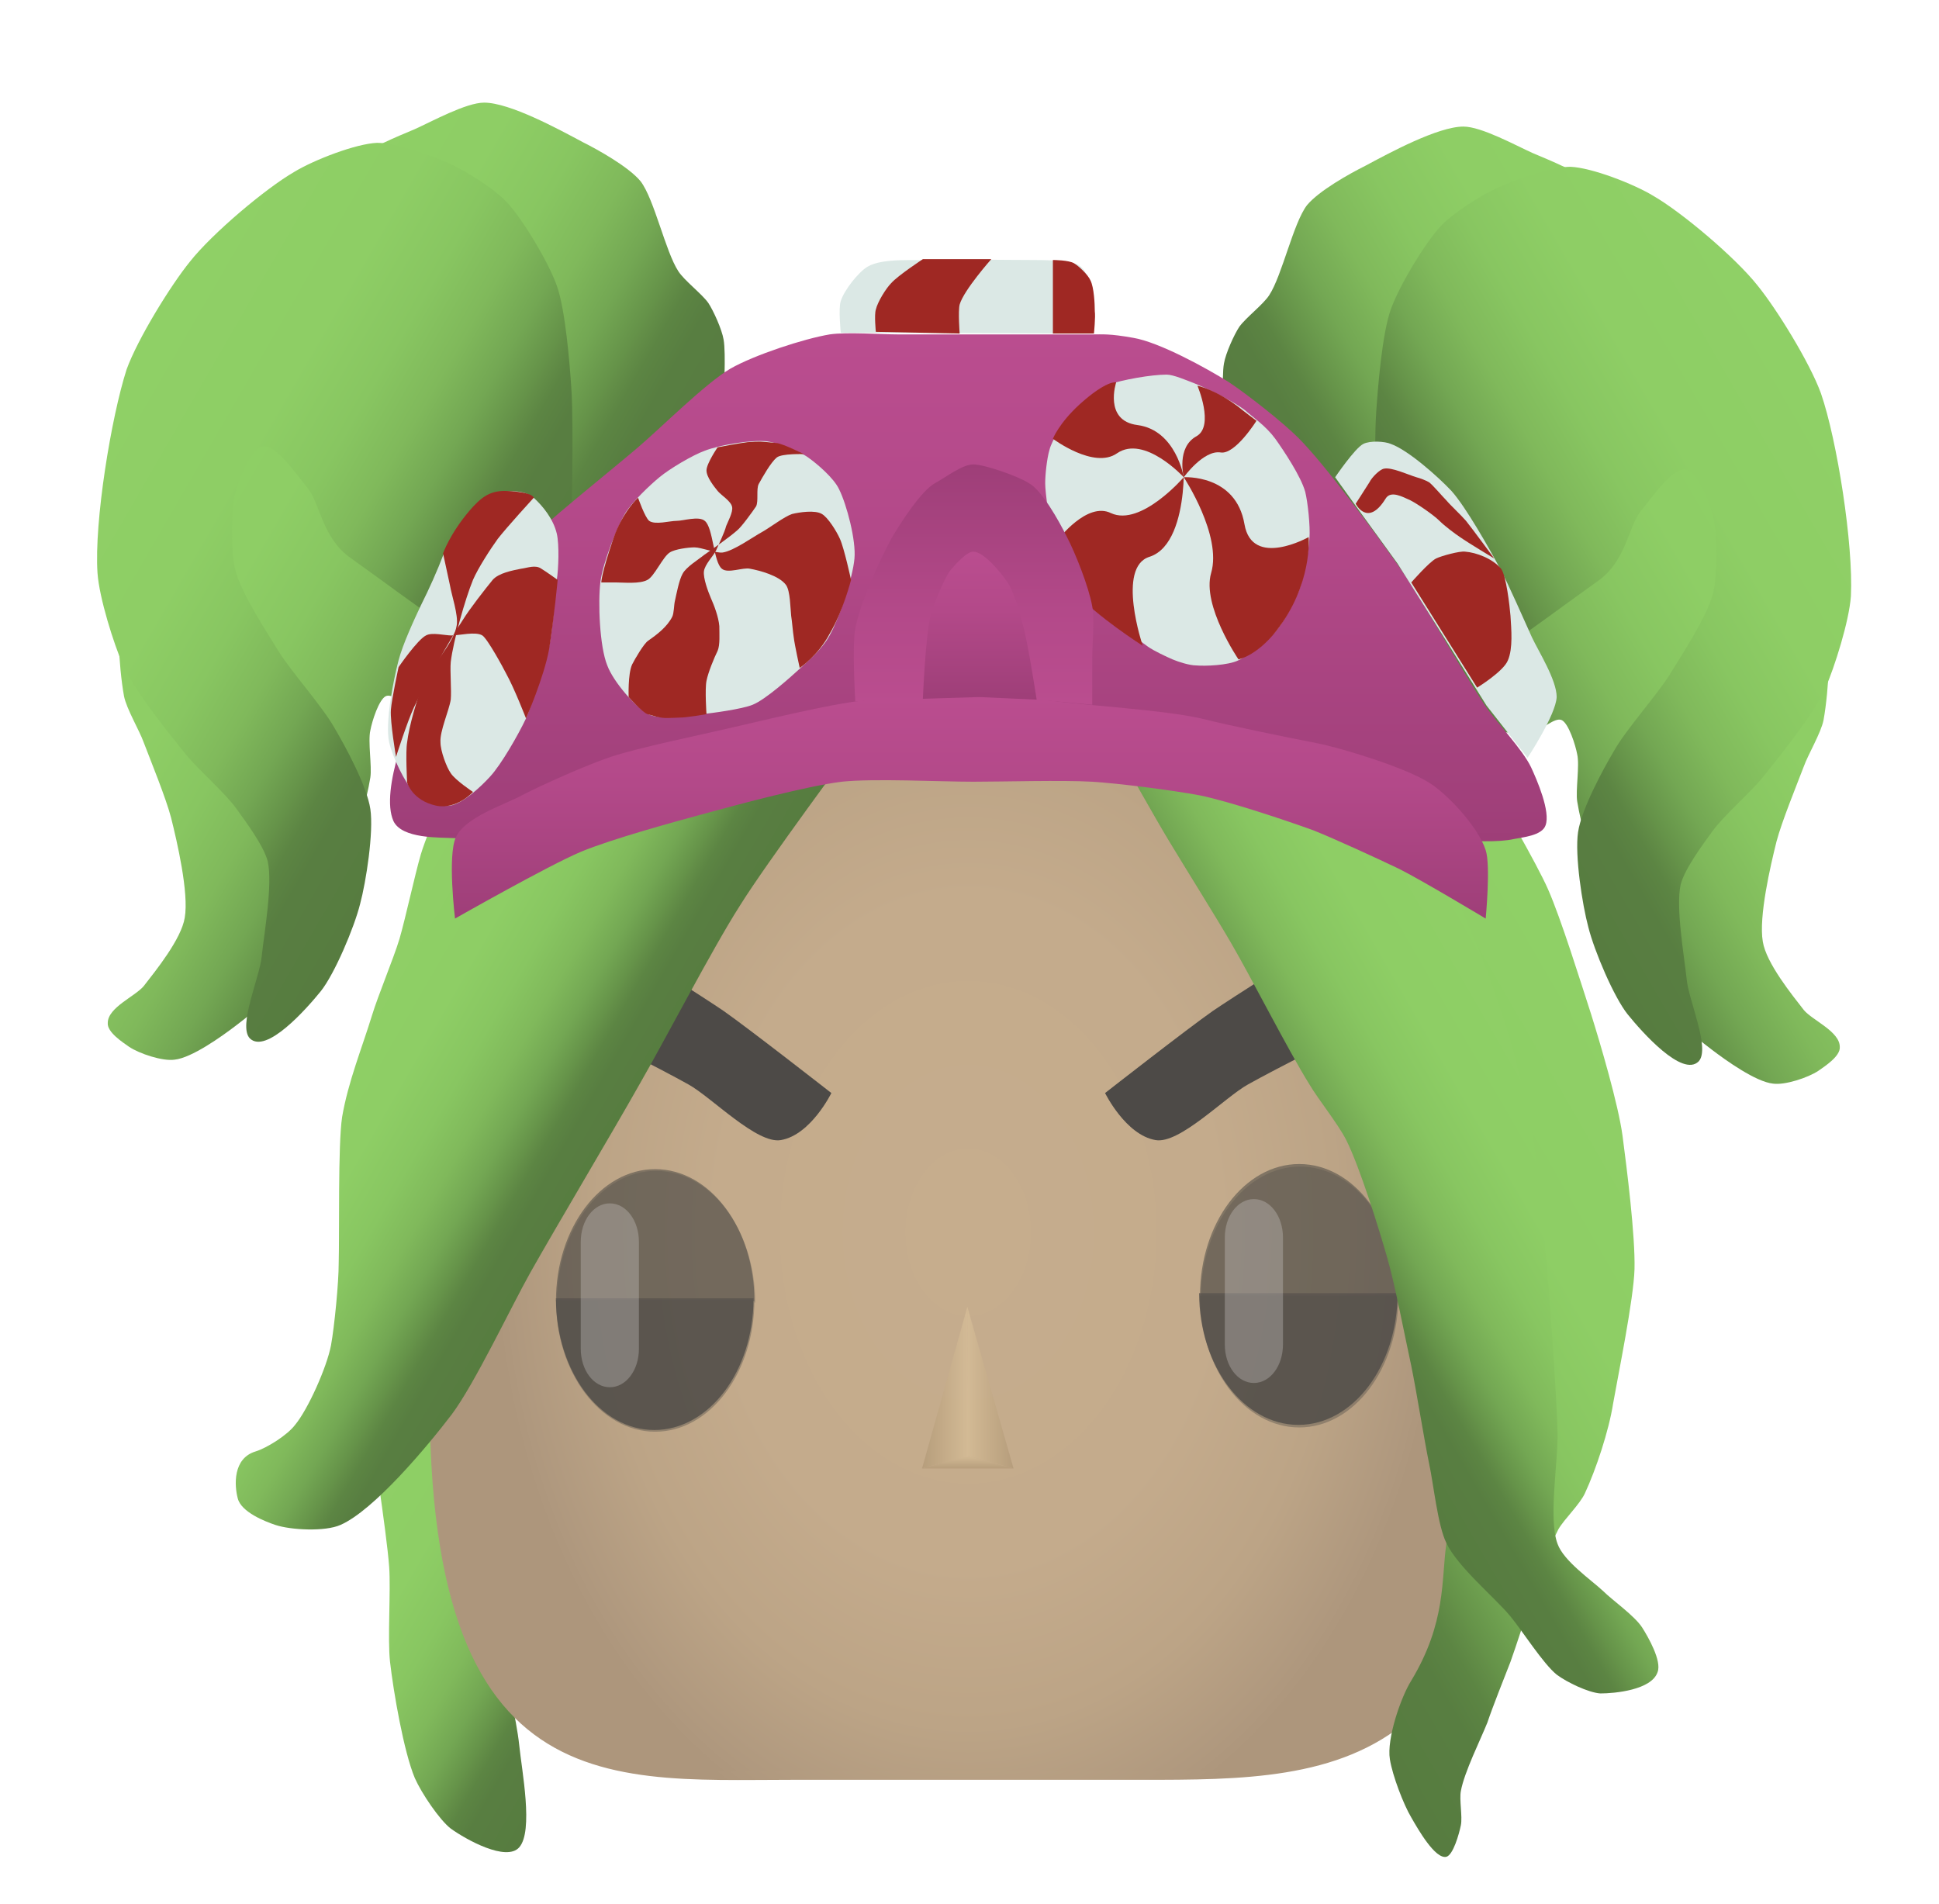 <svg version="1.1" id="Capa_1" xmlns="http://www.w3.org/2000/svg" x="0" y="0" viewBox="0 0 226.7 222.6" xml:space="preserve"><style>.st6{fill:#4d4a47}.st9{opacity:.8}.st10{opacity:.7;fill:#4d4a47}.st11{opacity:.4}.st12{opacity:.3;fill:#d9d7d5}.st15{fill:#dbe8e5}.st16{fill:#9f2823}</style><linearGradient id="SVGID_1_" gradientUnits="userSpaceOnUse" x1="213.399" y1="56.679" x2="161.975" y2="86.369"><stop offset="0" stop-color="#8fd066"/><stop offset=".314" stop-color="#8ece65"/><stop offset=".463" stop-color="#88c661"/><stop offset=".577" stop-color="#80b95b"/><stop offset=".673" stop-color="#73a753"/><stop offset=".754" stop-color="#649148"/><stop offset=".755" stop-color="#649048"/><stop offset=".794" stop-color="#5c8543"/><stop offset=".848" stop-color="#587e41"/><stop offset="1" stop-color="#577c40"/></linearGradient><path d="M179.4 85.5c.8-.1 2.4-1.7 3.2-1.3.8.4 1.6 2.9 1.8 4 .3 1.3-.2 4.2 0 5.5.9 5.6 4.7 16.2 7.4 20.7 1.6 2.7 6 6.6 8.3 8.3 1.7 1.3 5.2 3.8 7.2 4 1.4.2 4.1-.7 5.3-1.5.7-.5 2.6-1.7 2.5-2.8 0-1.8-3.2-3.1-4.2-4.3-1.4-1.8-4.4-5.5-4.8-8-.5-2.9.9-8.9 1.6-11.7.6-2.3 2.4-6.7 3.2-8.8.5-1.4 2-3.9 2.3-5.4 1.3-7.2.9-22.8-1.4-29.6-2.1-6.3-11-14.6-14.7-19.4-2.7-3.4-7.6-10.9-10.7-13.6-1.6-1.4-5.3-2.9-7.2-3.7-2-.9-6-3.1-8.1-3.1-3 0-8.7 3.1-11.5 4.6-1.8.9-5.4 2.9-6.8 4.6-1.6 2.1-2.9 8.2-4.4 10.5-.7 1.1-2.7 2.6-3.5 3.7-.6.9-1.6 3.1-1.8 4.3-.3 1.6 0 6.8 0 6.8l17.4 34.8c.2.1 14.2 2.1 18.9 1.4z" fill="url(#SVGID_1_)"/><linearGradient id="SVGID_2_" gradientUnits="userSpaceOnUse" x1="218.389" y1="54.737" x2="169.548" y2="82.936"><stop offset="0" stop-color="#8fd066"/><stop offset=".314" stop-color="#8ece65"/><stop offset=".463" stop-color="#88c661"/><stop offset=".577" stop-color="#80b95b"/><stop offset=".673" stop-color="#73a753"/><stop offset=".754" stop-color="#649148"/><stop offset=".755" stop-color="#649048"/><stop offset=".794" stop-color="#5c8543"/><stop offset=".848" stop-color="#587e41"/><stop offset="1" stop-color="#577c40"/></linearGradient><path d="M160.9 65.2s-.3-12.7 0-17c.2-3 .7-9.2 1.7-12 1-2.8 3.9-7.6 5.7-9.6 1.4-1.6 4.9-3.8 6.7-4.6 2.1-1 6.4-2.5 8.6-2.5 2.5.1 7.4 2 9.7 3.4 3.3 1.9 9.6 7.2 12.2 10.5 2.2 2.7 6.1 9 7.4 12.6 1.9 5.5 3.8 17.7 3.5 23.7-.2 2.9-1.9 8.3-3 10.8-1.4 3.1-5.4 8-7.4 10.5-1.4 1.7-4.5 4.4-5.8 6.2-1 1.4-3.2 4.3-3.7 6.2-.6 2.7.4 8.3.7 11.1.2 2.4 2.8 8.1 1.4 9.6-1.9 1.9-6.6-3.4-8.3-5.5-1.6-2-3.9-7.4-4.6-10.2-.7-2.6-1.6-8.4-1.2-11.1.4-2.7 2.9-7.3 4.2-9.5 1.4-2.5 5-6.5 6.5-8.9 1.4-2.3 4.4-6.8 5.1-9.6.5-2.1.5-6.8 0-8.9-.4-1.7-1.9-5.3-3.2-5.5-1.6-.3-4.1 3.5-5.3 4.9-1.4 1.8-1.7 5.7-4.8 8-4.3 3.1-4.3 3.1-5.8 4.2-2.2 1.6-8.8 6.3-8.8 6.3l-11.5-13.1z" fill="url(#SVGID_2_)"/><linearGradient id="SVGID_3_" gradientUnits="userSpaceOnUse" x1="65.723" y1="83.615" x2="14.298" y2="53.925"><stop offset="0" stop-color="#577c40"/><stop offset=".152" stop-color="#587e41"/><stop offset=".206" stop-color="#5c8543"/><stop offset=".245" stop-color="#649048"/><stop offset=".246" stop-color="#649148"/><stop offset=".327" stop-color="#73a753"/><stop offset=".423" stop-color="#80b95b"/><stop offset=".537" stop-color="#88c661"/><stop offset=".686" stop-color="#8ece65"/><stop offset="1" stop-color="#8fd066"/></linearGradient><path d="M48.3 82.7c-.8-.1-2.4-1.7-3.2-1.3-.8.4-1.6 2.9-1.8 4-.3 1.3.2 4.2 0 5.5-.9 5.6-4.7 16.2-7.4 20.7-1.6 2.7-6 6.6-8.3 8.3-1.7 1.3-5.2 3.8-7.2 4-1.4.2-4.1-.7-5.3-1.5-.7-.5-2.6-1.7-2.5-2.8 0-1.8 3.2-3.1 4.2-4.3 1.4-1.8 4.4-5.5 4.8-8 .5-2.9-.9-8.9-1.6-11.7-.6-2.3-2.4-6.7-3.2-8.8-.5-1.4-2-3.9-2.3-5.4-1.3-7.2-.9-22.8 1.4-29.6 2.1-6.3 11-14.6 14.7-19.4 2.7-3.4 7.6-10.9 10.7-13.6 1.6-1.4 5.3-2.9 7.2-3.7 2-.9 6-3.1 8.1-3.1 3 0 8.7 3.1 11.5 4.6 1.8.9 5.4 2.9 6.8 4.6 1.6 2.1 2.9 8.2 4.4 10.5.7 1.1 2.7 2.6 3.5 3.7.6.9 1.6 3.1 1.8 4.3.3 1.6 0 6.8 0 6.8l-17.7 35s-13.9 2-18.6 1.2z" fill="url(#SVGID_3_)"/><linearGradient id="SVGID_4_" gradientUnits="userSpaceOnUse" x1="58.15" y1="80.182" x2="9.309" y2="51.983"><stop offset="0" stop-color="#577c40"/><stop offset=".152" stop-color="#587e41"/><stop offset=".206" stop-color="#5c8543"/><stop offset=".245" stop-color="#649048"/><stop offset=".246" stop-color="#649148"/><stop offset=".327" stop-color="#73a753"/><stop offset=".423" stop-color="#80b95b"/><stop offset=".537" stop-color="#88c661"/><stop offset=".686" stop-color="#8ece65"/><stop offset="1" stop-color="#8fd066"/></linearGradient><path d="M66.8 62.4s.3-12.7 0-17c-.2-3-.7-9.2-1.7-12-1-2.8-3.9-7.6-5.7-9.6-1.4-1.6-4.9-3.8-6.7-4.6-2.1-1-6.4-2.5-8.6-2.5-2.5.1-7.4 2-9.7 3.4-3.3 1.9-9.6 7.2-12.2 10.5-2.2 2.7-6.1 9-7.4 12.6C13 48.8 11 61 11.4 67c.2 2.9 1.9 8.3 3 10.8 1.4 3.1 5.4 8 7.4 10.5 1.4 1.7 4.5 4.4 5.8 6.2 1 1.4 3.2 4.3 3.7 6.2.6 2.7-.4 8.3-.7 11.1-.2 2.4-2.8 8.1-1.4 9.6 1.9 1.9 6.6-3.4 8.3-5.5 1.6-2 3.9-7.4 4.6-10.2.7-2.6 1.6-8.4 1.2-11.1-.4-2.7-2.9-7.3-4.2-9.5-1.4-2.5-5-6.5-6.5-8.9-1.4-2.3-4.4-6.8-5.1-9.6-.5-2.1-.5-6.8 0-8.9.4-1.7 1.9-5.3 3.2-5.5 1.6-.3 4.1 3.5 5.3 4.9 1.4 1.8 1.7 5.7 4.8 8 4.3 3.1 4.3 3.1 5.8 4.2 2.2 1.6 8.8 6.3 8.8 6.3l11.4-13.2z" fill="url(#SVGID_4_)"/><linearGradient id="SVGID_5_" gradientUnits="userSpaceOnUse" x1="38.07" y1="175.883" x2="72.5" y2="195.761"><stop offset="0" stop-color="#8fd066"/><stop offset=".314" stop-color="#8ece65"/><stop offset=".463" stop-color="#88c661"/><stop offset=".577" stop-color="#80b95b"/><stop offset=".673" stop-color="#73a753"/><stop offset=".754" stop-color="#649148"/><stop offset=".755" stop-color="#649048"/><stop offset=".794" stop-color="#5c8543"/><stop offset=".848" stop-color="#587e41"/><stop offset="1" stop-color="#577c40"/></linearGradient><path d="M43.3 166.9s1.9 12.2 2.2 16.3c.2 2.8-.2 8.4.1 11.1.4 3.5 1.6 10.5 2.9 13.6.8 1.8 2.9 4.9 4.2 5.9 1.8 1.3 6.5 3.9 8 2.2 1.7-1.9.3-9 0-12-.3-2.9-1.6-8.4-2.3-11.1-.7-2.7-2.7-8-3.1-10.8-.4-2.5-.1-7.6-.4-10.2-.4-4.3-2.3-16.9-2.3-16.9l-9.3 11.9z" fill="url(#SVGID_5_)"/><radialGradient id="SVGID_6_" cx="54.411" cy="208.208" r="60.072" gradientTransform="matrix(.924 0 0 1.233 62.927 -112.637)" gradientUnits="userSpaceOnUse"><stop offset="0" stop-color="#c6ad8d"/><stop offset=".529" stop-color="#c4ab8c"/><stop offset=".781" stop-color="#bca486"/><stop offset=".973" stop-color="#af987e"/><stop offset="1" stop-color="#ad967c"/></radialGradient><radialGradient id="SVGID_7_" cx="54.411" cy="208.208" r="60.568" gradientTransform="matrix(.924 0 0 1.233 62.927 -112.637)" gradientUnits="userSpaceOnUse"><stop offset="0" stop-color="#c6ad8d"/><stop offset=".529" stop-color="#c4ab8c"/><stop offset=".781" stop-color="#bca486"/><stop offset=".973" stop-color="#af987e"/><stop offset="1" stop-color="#ad967c"/></radialGradient><path d="M51.1 136.1c0-30.6 18.6-55.5 41.6-55.5h40.8c23 0 41.6 24.8 41.6 55.5v16c4 55.5-18.6 55.5-41.6 55.5H92.7c-23 0-45.1 3-41.6-55.5v-16z" fill="url(#SVGID_6_)" stroke="url(#SVGID_7_)" stroke-miterlimit="10"/><path class="st6" d="M129.2 127.8s2.4 4.9 5.9 5.5c2.8.5 8.1-5 10.8-6.5 3.2-1.8 12.5-6.5 12.5-6.5l-6.5-8.6s-7.6 4.8-10.1 6.5c-3 2.1-12.6 9.6-12.6 9.6z"/><linearGradient id="SVGID_8_" gradientUnits="userSpaceOnUse" x1="199.506" y1="135.429" x2="140.225" y2="169.655"><stop offset="0" stop-color="#8fd066"/><stop offset=".314" stop-color="#8ece65"/><stop offset=".463" stop-color="#88c661"/><stop offset=".577" stop-color="#80b95b"/><stop offset=".673" stop-color="#73a753"/><stop offset=".754" stop-color="#649148"/><stop offset=".755" stop-color="#649048"/><stop offset=".794" stop-color="#5c8543"/><stop offset=".848" stop-color="#587e41"/><stop offset="1" stop-color="#577c40"/></linearGradient><path d="M174.8 92.6s4.9 8.4 6.2 11.4c1.5 3.4 3.8 10.8 5 14.5 1.1 3.5 3.2 10.6 3.7 14.3.5 3.8 1.5 11.7 1.4 15.6-.1 3.5-1.9 12.3-2.5 15.7-.5 3.2-2 7.7-3.3 10.5-.6 1.3-2.4 3-3.1 4.2-1.8 3.5-4.2 11.6-5.6 15.5-.7 1.8-2.1 5.3-2.7 7.1-.8 2-2.7 5.8-3.1 8-.2 1 .2 3 0 4s-.9 3.5-1.7 3.7c-1.3.3-3.3-3.2-4.1-4.6-.9-1.5-2.2-4.9-2.5-6.8-.4-2.4 1.3-7.3 2.5-9.2 4.1-6.8 3.5-11.8 4.1-16 1-7-.1-22.4 0-29.5.2-14.7-6.6-58.3-6.6-58.3h12.3z" fill="url(#SVGID_8_)"/><path class="st6" d="M97.2 127.8s-2.4 4.9-5.9 5.5c-2.8.5-8.1-5-10.8-6.5-3.2-1.8-12.5-6.5-12.5-6.5l6.5-8.6s7.6 4.8 10.1 6.5c3 2.1 12.6 9.6 12.6 9.6z"/><linearGradient id="SVGID_9_" gradientUnits="userSpaceOnUse" x1="71.645" y1="135.965" x2="38.444" y2="116.796"><stop offset="0" stop-color="#577c40"/><stop offset=".152" stop-color="#587e41"/><stop offset=".206" stop-color="#5c8543"/><stop offset=".245" stop-color="#649048"/><stop offset=".246" stop-color="#649148"/><stop offset=".327" stop-color="#73a753"/><stop offset=".423" stop-color="#80b95b"/><stop offset=".537" stop-color="#88c661"/><stop offset=".686" stop-color="#8ece65"/><stop offset="1" stop-color="#8fd066"/></linearGradient><path d="M100 86.9s-10.4 14-13.5 19c-3.2 5-8.8 15.8-11.8 21-3.1 5.5-9.6 16.4-12.7 21.9-2.3 4.1-6.5 13-9.2 16.6-2.9 3.8-9.1 11.2-13 12.9-1.8.8-5.8.6-7.6 0-1.2-.4-4-1.5-4.4-3.1-.4-1.5-.6-4.7 2.1-5.5 1.3-.4 3.7-1.9 4.6-3.1 1.5-1.8 3.7-6.7 4.2-9.3.4-2.2.9-7.3.9-9.6.1-3.4-.1-13.8.4-17.1.7-4.1 2.3-8 3.5-11.9.7-2.3 2.5-6.6 3.2-8.9.7-2.4 1.8-7.5 2.5-9.9.4-1.4 2.1-5.6 2.1-5.6l48.7-7.4z" fill="url(#SVGID_9_)"/><g class="st9"><path class="st10" d="M65 152.1c0-8.5 5.2-15.4 11.6-15.4s11.6 6.9 11.6 15.4"/><path class="st6" d="M88.1 151.8c0 8.5-5.2 15.4-11.6 15.4S65 160.3 65 151.8"/></g><g class="st11"><path class="st10" d="M65.1 152.3c0-8.5 5.2-15.4 11.6-15.4 6.4 0 11.6 6.9 11.6 15.4"/><path class="st6" d="M88.2 152c0 8.5-5.2 15.4-11.6 15.4S65 160.5 65 152"/></g><path class="st12" d="M74.7 157.7c0 2.5-1.5 4.5-3.4 4.5s-3.4-2-3.4-4.5v-12.5c0-2.5 1.5-4.5 3.4-4.5s3.4 2 3.4 4.5v12.5z"/><g class="st9"><path class="st10" d="M140.3 151.5c0-8.5 5.2-15.4 11.6-15.4s11.6 6.9 11.6 15.4"/><path class="st6" d="M163.4 151.2c0 8.5-5.2 15.4-11.6 15.4s-11.6-6.9-11.6-15.4"/></g><g class="st11"><path class="st10" d="M140.4 151.8c0-8.5 5.2-15.4 11.6-15.4s11.6 6.9 11.6 15.4"/><path class="st6" d="M163.5 151.5c0 8.5-5.2 15.4-11.6 15.4s-11.6-6.9-11.6-15.4"/></g><path class="st12" d="M150 157.2c0 2.5-1.5 4.5-3.4 4.5s-3.4-2-3.4-4.5v-12.5c0-2.5 1.5-4.5 3.4-4.5s3.4 2 3.4 4.5v12.5z"/><linearGradient id="SVGID_10_" gradientUnits="userSpaceOnUse" x1="186.503" y1="128.504" x2="150.924" y2="149.046"><stop offset="0" stop-color="#8fd066"/><stop offset=".314" stop-color="#8ece65"/><stop offset=".463" stop-color="#88c661"/><stop offset=".577" stop-color="#80b95b"/><stop offset=".673" stop-color="#73a753"/><stop offset=".754" stop-color="#649148"/><stop offset=".755" stop-color="#649048"/><stop offset=".794" stop-color="#5c8543"/><stop offset=".848" stop-color="#587e41"/><stop offset="1" stop-color="#577c40"/></linearGradient><path d="M131.1 88.6s4.1 7.3 5.5 9.6c1.8 3 5.5 8.9 7.3 12 2.4 4.1 6.7 12.6 9.2 16.6 1 1.7 3.4 4.7 4.3 6.5 1.6 3.2 3.8 10.3 4.8 13.8.9 3.1 2.1 9.4 2.8 12.6.6 2.9 1.5 8.6 2.1 11.5.5 2.3 1 7.2 2 9.2 1.3 2.8 5.7 6.4 7.5 8.6 1.4 1.7 3.8 5.5 5.4 6.8 1.2.9 3.7 2.1 5.1 2.2 1.7 0 6-.4 6.7-2.5.5-1.3-1.1-4.1-1.8-5.2-.9-1.4-3.5-3.2-4.6-4.3-1.4-1.3-4.6-3.5-5.3-5.5-1.1-2.9.1-9.8 0-13-.1-4.1-.7-12.4-1-16.5-.4-4.5-1.1-13.6-1.9-18.1-.5-2.9-1.8-8.4-2.6-11.2-.6-2.1-2-6.1-2.7-8.1-2.6-6.8-11.4-26.7-11.4-26.7l-31.4 1.7z" fill="url(#SVGID_10_)"/><linearGradient id="SVGID_11_" gradientUnits="userSpaceOnUse" x1="113.33" y1="98.201" x2="113.33" y2="38.83"><stop offset="0" stop-color="#9e3e78"/><stop offset=".026" stop-color="#9f3f79"/><stop offset=".606" stop-color="#b34989"/><stop offset="1" stop-color="#ba4d8f"/></linearGradient><path d="M53.2 98c-1.8-.1-6.2.1-7.2-2-1.6-3.6 2-12.4 3.6-16 2-4.6 7.6-12.2 10.7-15.4 3.4-3.5 10.8-9.3 14.3-12.3 2.7-2.3 7.9-7.5 10.8-9.2 2.8-1.6 8.6-3.5 11.6-4 2-.3 6 0 8 0H127.7c1.2 0 2-.1 4.8.4 3 .5 8.5 3.5 11.2 5.2 2.1 1.4 6.2 4.6 8.1 6.5 3.2 3.2 8.8 10.9 11.6 14.8 2.8 4 7.6 12.6 10.3 16.6 1.3 1.9 4.3 5 5.3 7.1.7 1.5 2.3 5.2 1.7 6.8-.4 1.2-2.7 1.4-3.7 1.6-1.7.4-5.2.3-6.9 0-6.1-1-17.7-6.5-23.7-7.8-7.1-1.6-21.4-2.9-28.6-3.3-3.7-.2-11.2-.5-14.9 0-7.6 1-22.5 6-30 7.6-4.8.9-14.7 3.6-19.7 3.4z" fill="url(#SVGID_11_)"/><path class="st15" d="M144.8 77.2c.9-.4 3.4-2.4 4.2-3.2 1-1.1 2.1-3.2 2.8-4.8.6-1.4 1.2-4.7 1.3-6.3.1-1.4-.2-4.2-.5-5.4-.5-1.8-2.5-4.8-3.5-6.2-1.1-1.5-2.6-2.5-3.5-3.3-1.4-1.1-4.5-2.6-6-3.2-.8-.3-2.4-1-3.2-1-1.8 0-5.2.6-6.9 1.2-1.3.5-3.5 2.5-4.5 3.7-.7.8-2 2.7-2.3 3.9-.3 1-.5 2.9-.5 3.9 0 1.1.5 4.5.5 4.5l3.2 8s2.6 2.1 3.5 2.8c1.3.9 3.5 2.9 4.8 3.8.7.5 2.2 1.2 2.9 1.5.7.3 2 .7 2.7.7 1.1.1 3.8 0 5-.6z"/><path class="st16" d="M138.4 55.8c-.3-5.8 1.3 7.6-4 9.3-3.9 1.2-.8 10.4-.8 10.4s-5.5-3.5-7.9-6.3c-1-1.1-2-6.1-2-6.1s3.4-4.5 6.2-3.1c3.5 1.6 8.5-4.2 8.5-4.2z"/><path class="st16" d="M138.4 55.8s6.1-.4 7.1 5.5c.9 5.2 7.5 1.5 7.5 1.5s.5 5.5-3.8 11c-2.3 2.9-4.4 3.3-4.4 3.3s-4.3-6.3-3.2-10.1c1.3-4.4-3.2-11.2-3.2-11.2zM138.4 55.8s-.9-3.5 1.5-4.8c2.1-1.2.1-5.9.1-5.9s2 .4 4.7 2.4c.6.5 2.2 1.7 2.2 1.7s-2.5 4-4.2 3.7c-2-.3-4.3 2.9-4.3 2.9z"/><path class="st15" d="M98.3 38.9s-.3-2.9 0-3.7c.4-1.3 2.1-3.4 3.1-4 1.8-1.1 5.8-.7 7.7-.8 2.9-.1 8.7 0 11.5 0 1.2 0 4.4 0 5.5.6.8.5 1.3 1.7 1.6 2.8.4 1.2 0 5.2 0 5.2l-29.4-.1z"/><path class="st16" d="M112.2 39s-.2-2.6 0-3.4c.5-1.7 3.7-5.3 3.7-5.3h-8s-2.9 1.9-3.7 2.8c-.6.6-1.6 2.2-1.8 3.1-.2.6 0 2.6 0 2.6l9.8.2zM123.1 30.4V39h4.8s.2-2 .1-2.6c0-.9-.1-2.8-.5-3.6-.3-.7-1.4-1.7-1.9-2-.6-.4-2.5-.4-2.5-.4z"/><path class="st15" d="M156.1 55.8s2.3-3.4 3.3-3.9c.8-.4 2.5-.3 3.2 0 2 .7 5.5 3.8 7.1 5.5 1.7 1.9 4.4 6.7 5.7 9.1 1 1.9 2.8 6 3.7 8 .8 1.7 2.9 5 2.9 7-.1 2.1-3.4 7.1-3.4 7.1l-4.8-6.1-4.8-7.7-5.6-8.9-5-6.9-2.3-3.2z"/><path class="st16" d="M165 68.1s2.1-2.4 2.9-2.8c.6-.3 2.8-.9 3.4-.8 1.3.1 3.2.8 4.2 2 .6.8 1 4.3 1.1 5.5.1 1.6.3 3.8-.3 5.2-.5 1.3-3.6 3.2-3.6 3.2L165 68.1zM158.5 58.9s1.4 2.8 3.5-.6c.6-1 2-.2 2.9.2.8.4 2.7 1.7 3.4 2.4.6.6 1.8 1.5 2.4 1.9 1 .7 4 2.5 4 2.5s-2.5-3.4-3.3-4.4c-.6-.7-1.8-1.8-2.3-2.4-.5-.5-1.5-1.7-2-2.1-.3-.2-1.1-.5-1.5-.6-1-.3-2.9-1.2-3.8-1-.5.1-1.4 1-1.7 1.6-.5.8-1.6 2.5-1.6 2.5z"/><path class="st15" d="M88 82.4c1.5-.6 4.4-3.2 5.6-4.3 1.2-1.1 2.7-2.4 3.5-4 1-1.8 2.6-6.5 2.8-8.8.2-2.1-.9-6.3-1.8-8.1-.6-1.3-2.6-3-3.6-3.7-1.1-.8-3.5-1.7-4.8-1.9-1.8-.2-5.5.4-7.3 1.1-1.4.5-4.1 2.1-5.3 3.1-1.1.9-3.2 2.9-4 4.2-1 1.7-2.6 5.8-2.9 8-.3 2.4-.1 7.6.8 9.8.7 1.9 3.3 4.9 4.8 5.7 1.4.7 4.6.3 6.2 0 1.2-.1 4.8-.6 6-1.1z"/><path class="st16" d="M99.5 67.8s-.8-3.7-1.3-4.8c-.4-.9-1.4-2.5-2.1-2.9-.8-.5-2.7-.2-3.5 0-.9.3-2.6 1.6-3.5 2.1-1.1.6-3.3 2.2-4.6 2.4-.8.1-2.5-.6-3.3-.6-.7 0-2.3.2-2.9.6-.8.5-1.8 2.8-2.6 3.2-.9.5-2.8.3-3.7.3h-1.7s0-1 1.4-5.1c1.1-3.2 2.9-4.8 2.9-4.8s.8 2.3 1.3 2.7c.7.5 2.4 0 3.2 0 .8 0 2.6-.6 3.3 0 1 .8 1 4.8 2 5.6.7.6 2.5-.2 3.3 0 1.1.2 3.4.8 4.2 1.9.5.7.5 2.7.6 3.6.1.6.2 1.9.3 2.5.1.9.7 3.6.7 3.6s2.2-1.5 3.5-4c1.6-2.7 2.5-6.3 2.5-6.3z"/><path class="st16" d="M82.6 83.5s-.2-2.9 0-3.9.9-2.7 1.3-3.5c.3-.7.2-2 .2-2.9-.1-1.1-.6-2.4-1-3.3-.3-.7-.9-2.3-.8-3.1.1-.8 1.1-1.8 1.4-2.4.3-.7 1-2.1 1.2-2.9.2-.5.8-1.6.7-2.2-.1-.7-1.3-1.4-1.7-1.9-.4-.5-1.3-1.6-1.3-2.4 0-.8 1.3-2.7 1.3-2.7s2.6-.5 3.5-.6c1.6-.1 1.3-.1 3.4.1.8.1 3.2 1.3 3.2 1.3s-2.6-.1-3.2.4c-.7.6-1.6 2.2-2.1 3.1-.3.6 0 2-.3 2.6-.4.6-1.7 2.4-2.2 2.8-.9.8-2.9 2.2-3.9 2.9-.6.5-2.1 1.4-2.5 2.2-.4.7-.7 2.3-.9 3.2-.1.4-.1 1.4-.3 1.8-.6 1.2-1.8 2.1-2.8 2.8-.5.3-1.6 2.2-1.9 2.8-.5 1.1-.4 3.8-.4 3.8s1.6 1.8 2.2 2c1.7.5 1.7.5 3.8.4.8 0 3.1-.4 3.1-.4z"/><path class="st15" d="M57.3 90.8c1.3-1.4 3.3-4.9 4.2-6.8.7-1.6 1.7-5.1 2.3-6.8.8-2.4 1-6.9 1.3-9.4.2-1.3.3-4.1 0-5.4-.4-1.7-1.6-3.2-2.7-4.2-1.4-1.2-4-.8-5.5 0-1.7.9-4.1 4.3-5 6.5-.8 2.1-1.7 4.1-2.7 6.1-.8 1.7-2.1 4.5-2.6 6.4-.6 2.3-1.6 7.3-1.1 9.6.4 1.7 1.8 4.7 2.9 5.8.9.9 3.1 1.8 4.2 1.6 1.5-.2 3.7-2.3 4.7-3.4z"/><path class="st16" d="M61.5 84s-1.4-3.6-2.3-5.2c-.4-.8-2.2-4.1-2.8-4.5-.8-.5-2.7 0-3.6 0-.8 0-2.3-.4-3 0-1 .5-3.2 3.7-3.2 3.7s-.8 3.7-.9 5c-.1 1.4.6 5.5.6 5.5s1.3-4.1 2.1-5.8c1.1-2.4 4.3-8.1 5.7-10.2.8-1.3 2.6-3.6 3.5-4.7.7-.8 2.3-1.1 3.3-1.3.8-.1 1.7-.5 2.4 0 .5.3 1.9 1.3 1.9 1.3s-.4 4.3-1 8.1c-.6 3.3-2.7 8.1-2.7 8.1z"/><path class="st16" d="M62.4 58.2s-3.2 3.5-4.2 4.8c-.8 1.1-2.3 3.4-2.9 4.8-.9 2.2-2.3 7.1-2.6 9.6-.1 1.1.1 3.3 0 4.4-.2 1.3-1.3 3.7-1.2 5 0 1 .7 2.9 1.2 3.6.5.8 2.6 2.2 2.6 2.2s-1.9 2.1-4.3 1.6c-2.8-.6-3.4-2.7-3.4-2.7s-.2-3.6 0-4.7c.2-1.8 1.2-5.3 1.9-6.9.8-1.9 3.6-4.7 3.9-6.8.2-1.2-.6-3.5-.8-4.7-.2-.9-.8-3.7-.8-3.7s.8-2.3 3.1-5c1.3-1.5 2.3-2.3 4.1-2.3 3.4.1 3.4.8 3.4.8z"/><linearGradient id="SVGID_12_" gradientUnits="userSpaceOnUse" x1="113.317" y1="107.41" x2="113.317" y2="81.491"><stop offset="0" stop-color="#9e3e78"/><stop offset=".026" stop-color="#9f3f79"/><stop offset=".606" stop-color="#b34989"/><stop offset="1" stop-color="#ba4d8f"/></linearGradient><path d="M53.2 107.4s10.9-6.2 14.7-7.8c3.6-1.5 10.9-3.5 14.6-4.5 4-1.1 11.9-3.2 15.9-3.7 3.8-.4 11.5 0 15.4 0 3.5 0 10.4-.2 13.9 0 3.2.2 9.4 1 12.6 1.6 3.4.7 10 2.9 13.3 4.1 2.5 1 7.5 3.3 10 4.5 2.6 1.3 10.1 5.8 10.1 5.8s.6-6.2 0-8c-.9-2.8-4.7-6.8-6.8-8-2.8-1.7-9.9-3.9-12.9-4.5-3.6-.7-10-2-13.6-2.9-4.4-1-13.3-1.5-17.8-2.1-5.4-.6-16.2-.5-21.6 0-4 .4-12 2.4-16 3.3-3.4.8-10.3 2.2-13.6 3.3-2.7.9-7.9 3.2-10.4 4.5-2 1.1-6.6 2.5-7.7 4.9-1 2.1-.1 9.5-.1 9.5z" fill="url(#SVGID_12_)"/><linearGradient id="SVGID_13_" gradientUnits="userSpaceOnUse" x1="113.86" y1="54.391" x2="113.86" y2="82.436"><stop offset="0" stop-color="#9e3e78"/><stop offset=".026" stop-color="#9f3f79"/><stop offset=".606" stop-color="#b34989"/><stop offset="1" stop-color="#ba4d8f"/></linearGradient><path d="M100 82s-.4-6.5 0-8.5c.5-2.9 2.9-8.1 4.2-10.5 1.1-1.9 3.5-5.6 5.1-6.5 1.3-.7 3.2-2.2 4.5-2.2s5.3 1.4 6.5 2.2c1.5.8 3.5 4.4 4.4 6.2 1 1.9 2.6 5.9 3 8.2.3 1.5 0 4.5 0 6v5.5l-9.8-.9h-6.4L100 82z" fill="url(#SVGID_13_)"/><linearGradient id="SVGID_14_" gradientUnits="userSpaceOnUse" x1="114.61" y1="64.563" x2="114.61" y2="81.812"><stop offset="0" stop-color="#ba4d8f"/><stop offset=".394" stop-color="#b34989"/><stop offset=".974" stop-color="#9f3f79"/><stop offset="1" stop-color="#9e3e78"/></linearGradient><path d="M107.9 81.7s.3-7.4.9-9.7c.4-1.4 1.5-4.2 2.3-5.3.6-.7 1.9-2.2 2.7-2.2 1.2 0 3.2 2.4 4 3.6.7 1 1.5 3.7 1.8 5 .6 2.1 1.6 8.7 1.6 8.7l-6.7-.3-6.6.2z" fill="url(#SVGID_14_)"/><path class="st16" d="M138.4 55.8s-.9-5.5-5.4-6.1c-4-.5-2.5-5-2.5-5s-1.1-.3-4.3 2.6c-2.4 2.2-3.1 4-3.1 4s4.8 3.6 7.5 1.7c3.2-2.2 7.8 2.8 7.8 2.8z"/><g opacity=".3"><linearGradient id="SVGID_15_" gradientUnits="userSpaceOnUse" x1="113.135" y1="170.229" x2="113.135" y2="171.698"><stop offset="0" stop-color="#f5dbab"/><stop offset="1" stop-color="#947a57"/></linearGradient><path fill="url(#SVGID_15_)" d="M118.5 171.7l-5.4-1.5-5.3 1.5h5.3z"/><linearGradient id="SVGID_16_" gradientUnits="userSpaceOnUse" x1="107.789" y1="162.23" x2="113.186" y2="162.23"><stop offset="0" stop-color="#947a57"/><stop offset="1" stop-color="#f5dbab"/></linearGradient><path fill="url(#SVGID_16_)" d="M113.1 152.8l.1 17.4-5.4 1.5z"/><linearGradient id="SVGID_17_" gradientUnits="userSpaceOnUse" x1="113.084" y1="162.269" x2="118.481" y2="162.269"><stop offset="0" stop-color="#f5dbab"/><stop offset="1" stop-color="#947a57"/></linearGradient><path fill="url(#SVGID_17_)" d="M113.1 152.8v17.4l5.4 1.5z"/></g></svg>